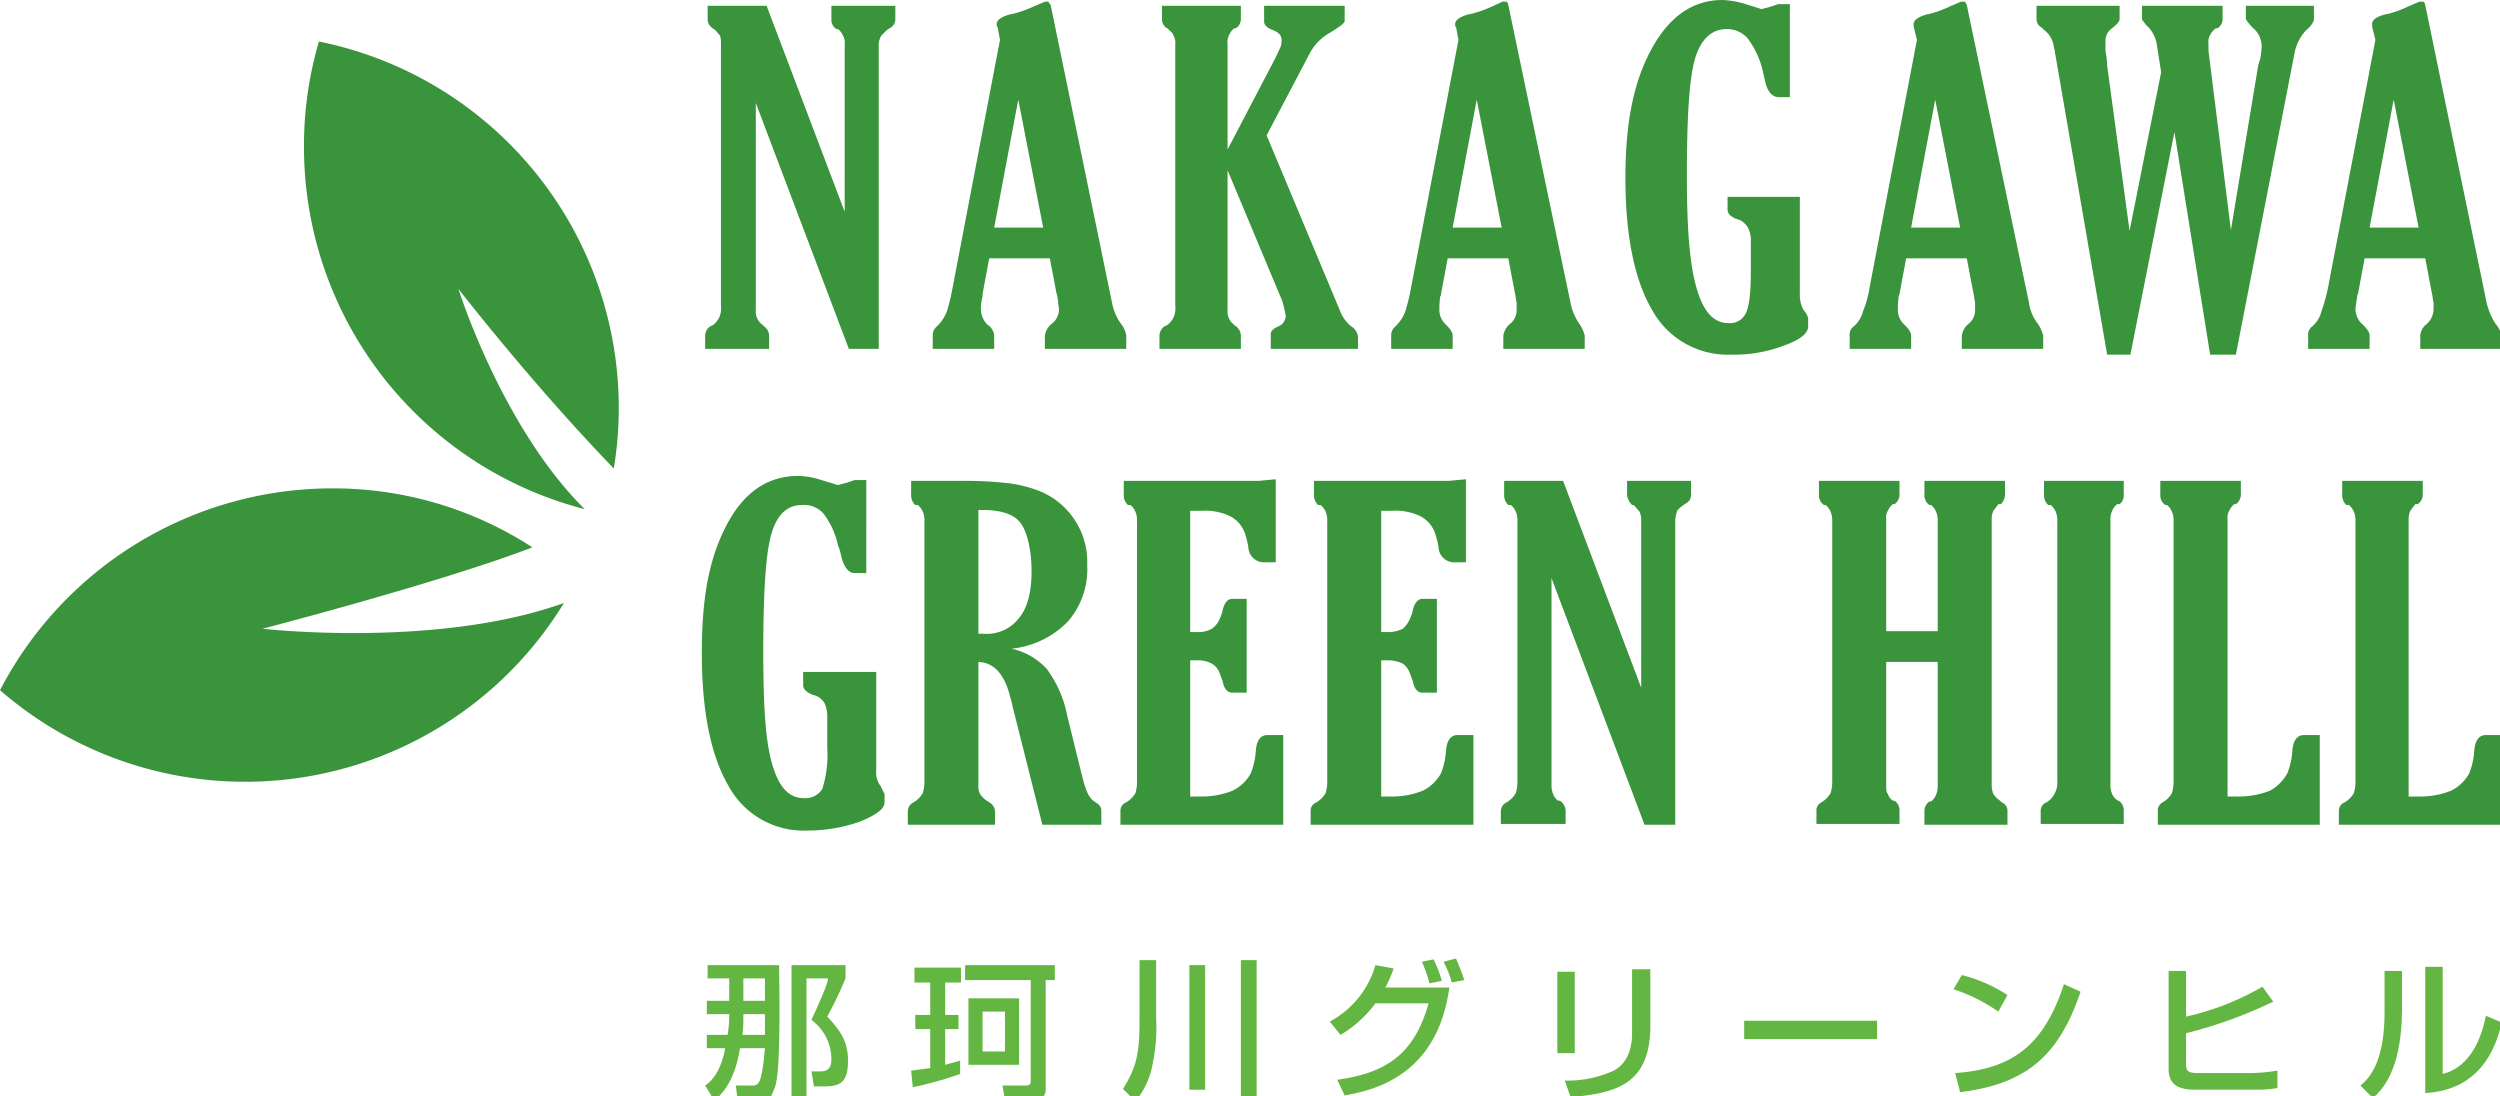 <svg xmlns="http://www.w3.org/2000/svg" viewBox="0 0 301 132"><title>logo_green</title><path d="M91,12.4V37.3a2,2,0,0,0,.2,1.1,1.9,1.9,0,0,0,.6.7l.2.2a1.4,1.4,0,0,1,.6,1.1V42H84.9V40.4a1.4,1.4,0,0,1,.6-1.1l.4-.2a2.8,2.8,0,0,0,.7-.9,2.6,2.6,0,0,0,.2-1.4V5.4a3.4,3.4,0,0,0-.1-1.1l-.6-.7-.3-.2a1.3,1.3,0,0,1-.6-1.1V.7h7.1l9.4,24.8V5.4a1.8,1.8,0,0,0-.2-1.1,2.1,2.1,0,0,0-.6-.8h-.2a1.3,1.3,0,0,1-.6-1.1V.7h7.7V2.3a1.2,1.2,0,0,1-.7,1.1l-.3.2-.7.7a2.3,2.3,0,0,0-.3,1.3V42h-3.6Z" style="fill:#39943b"/><path d="M119.1,31.1l-.8,4.3v.3a5.8,5.8,0,0,0-.2,1.5,2.7,2.7,0,0,0,.8,1.9,1.7,1.7,0,0,1,.8,1.3V42h-7.4V40.4a1.4,1.4,0,0,1,.5-1.1l.2-.2a4.9,4.9,0,0,0,1-1.6,24.9,24.9,0,0,0,.7-2.9l5.7-29.8-.3-1.6a.1.1,0,0,1-.1-.1V2.9c0-.5.6-.9,1.7-1.2h.1a13.4,13.4,0,0,0,2.6-.9l1.4-.6h.4l.3.4,7.4,35.9a6.4,6.4,0,0,0,1,2.4,3.1,3.1,0,0,1,.7,1.5V42h-9.8V40.4a2.3,2.3,0,0,1,.8-1.4,2.2,2.2,0,0,0,.9-1.7c0-.3-.1-.6-.1-.9a4.3,4.3,0,0,0-.2-1.1l-.8-4.2Zm.6-3.7h5.9l-3-15.4Z" style="fill:#39943b"/><path d="M149.4.7V2.3a1.3,1.3,0,0,1-.6,1.1h-.2a2.1,2.1,0,0,0-.6.8,1.8,1.8,0,0,0-.2,1.1V18l5.8-11.1.6-1.3a2.5,2.5,0,0,0,.1-.8c0-.5-.3-.9-1.1-1.2s-1-.7-1-1V.7h9.7V2.5c0,.3-.6.7-1.7,1.4a6.2,6.2,0,0,0-2.6,2.7l-5.1,9.7,9,21.5a4.4,4.4,0,0,0,1.2,1.5,1.7,1.7,0,0,1,.8,1.2V42H153V40.2q0-.5.9-.9a1.4,1.4,0,0,0,.9-1.2,5.8,5.8,0,0,0-.2-1,5,5,0,0,0-.4-1.3l-6.4-15.3V37.3a2,2,0,0,0,.2,1.1,1.9,1.9,0,0,0,.6.7.1.1,0,0,0,.1.1,1.5,1.5,0,0,1,.7,1.2V42h-9.8V40.4a1.4,1.4,0,0,1,.6-1.1l.4-.2a2.8,2.8,0,0,0,.7-.9,2.6,2.6,0,0,0,.2-1.4V5.4a1.8,1.8,0,0,0-.2-1.1,1.3,1.3,0,0,0-.6-.7.2.2,0,0,0-.2-.2,1.3,1.3,0,0,1-.6-1.1V.7Z" style="fill:#39943b"/><path d="M174.3,31.1l-.8,4.3a.4.4,0,0,1-.1.3,11.4,11.4,0,0,0-.1,1.5,2.4,2.4,0,0,0,.8,1.9c.5.5.8.9.8,1.3V42h-7.4V40.4a1.4,1.4,0,0,1,.5-1.1l.2-.2a4.9,4.9,0,0,0,1-1.6,24.9,24.9,0,0,0,.7-2.9l5.7-29.8-.3-1.6c-.1,0-.1,0-.1-.1V2.9c0-.5.6-.9,1.7-1.2h.1a13.4,13.4,0,0,0,2.6-.9l1.3-.6h.5a.8.8,0,0,1,.2.4l7.5,35.9a6.4,6.4,0,0,0,1,2.4,4.5,4.5,0,0,1,.7,1.5V42H181V40.4a2.3,2.3,0,0,1,.8-1.4,2.1,2.1,0,0,0,.8-1.7v-.9c-.1-.4-.1-.7-.2-1.1l-.8-4.2Zm.6-3.7h5.9l-3-15.4Z" style="fill:#39943b"/><path d="M210.8,29.1a3.5,3.5,0,0,0-.3-1.6,2.4,2.4,0,0,0-1-1l-.6-.2c-.6-.3-.9-.6-.9-1.1V23.7h8.7V35.5a3.6,3.6,0,0,0,.5,1.9,2,2,0,0,1,.5.9v1c0,.8-.9,1.6-2.9,2.3a16.9,16.9,0,0,1-6.4,1.1,10.4,10.4,0,0,1-9.5-5.4c-2.1-3.6-3.2-8.9-3.2-15.9s1.1-11.8,3.2-15.6S203.8,0,207.4,0a11.1,11.1,0,0,1,2.8.5l1.9.6,1.1-.3.9-.3h1.4V11.7h-1.3c-.8,0-1.4-.6-1.7-2l-.3-1.3a10.3,10.3,0,0,0-1.8-3.8,3.3,3.3,0,0,0-2.5-1.1c-1.8,0-3.1,1.2-3.8,3.5s-1,7-1,14.1.4,11,1.2,13.7,2,4.1,3.8,4.1a2.1,2.1,0,0,0,2.1-1.2c.4-.8.6-2.4.6-5Z" style="fill:#39943b"/><path d="M229.5,31.1l-.8,4.3c0,.1-.1.2-.1.3a11.4,11.4,0,0,0-.1,1.5,2.4,2.4,0,0,0,.8,1.9c.5.5.8.9.8,1.3V42h-7.4V40.4a1.2,1.2,0,0,1,.5-1.1l.2-.2a3.5,3.5,0,0,0,.9-1.6,13,13,0,0,0,.8-2.9l5.7-29.8-.4-1.6h0V2.9c0-.5.6-.9,1.7-1.2h.1a12.5,12.5,0,0,0,2.5-.9l1.4-.6h.5l.2.4,7.5,35.9a5.1,5.1,0,0,0,1,2.4,4.5,4.5,0,0,1,.7,1.5V42h-9.8V40.4A2.3,2.3,0,0,1,237,39a2.1,2.1,0,0,0,.8-1.7v-.9c-.1-.4-.1-.7-.2-1.1l-.8-4.2Zm.6-3.7H236L233,12Z" style="fill:#39943b"/><path d="M259.7,5.5a4.1,4.1,0,0,0-1-2.2,3.4,3.4,0,0,1-.8-1V.7h9.7V2.3a1.3,1.3,0,0,1-.6,1.1h-.2a2.3,2.3,0,0,0-.7.8,1.6,1.6,0,0,0-.2,1v.9l2.7,21.6,3.3-19.9c.1-.2.1-.4.2-.6s.2-1.4.2-1.5a2.9,2.9,0,0,0-1-2.3q-.9-.9-.9-1.2V.7h8.2V2.3c0,.3-.3.8-1,1.4a5.5,5.5,0,0,0-1.3,2.5l-7.1,36.5h-3.1l-4.3-26.8-5.3,26.8h-2.8L247.4,6.2a.8.8,0,0,0-.1-.4,3,3,0,0,0-1.2-2.2l-.3-.3a1.1,1.1,0,0,1-.6-1V.7h10V2.3c0,.3-.3.6-.9,1.1a1.8,1.8,0,0,0-.8,1.6V6.2a8.8,8.8,0,0,1,.2,1.7l2.7,19.9,3.8-19.1Z" style="fill:#39943b"/><path d="M284.7,31.1l-.8,4.3a.4.4,0,0,0-.1.3c-.1.8-.2,1.3-.2,1.5a2.5,2.5,0,0,0,.9,1.9c.5.5.8.9.8,1.3V42h-7.4V40.4a1.2,1.2,0,0,1,.5-1.1l.2-.2a3.5,3.5,0,0,0,.9-1.6,22.4,22.4,0,0,0,.8-2.9L286,4.8l-.4-1.6h0V2.9c0-.5.5-.9,1.7-1.2h.1a12.5,12.5,0,0,0,2.5-.9l1.4-.6h.5a.8.8,0,0,1,.2.4l7.4,35.9a8.7,8.7,0,0,0,1,2.4,3.6,3.6,0,0,1,.8,1.5V42h-9.8V40.4a1.9,1.9,0,0,1,.8-1.4,2.5,2.5,0,0,0,.8-1.7v-.9c-.1-.4-.1-.7-.2-1.1l-.8-4.2Zm.6-3.7h5.9l-3-15.4Z" style="fill:#39943b"/><path d="M99.6,86.4a4,4,0,0,0-.3-1.7,2.2,2.2,0,0,0-1-.9l-.6-.2c-.6-.3-1-.6-1-1.1V80.9h8.8V92.8a2.6,2.6,0,0,0,.5,1.8l.5,1v1c0,.8-1,1.5-2.9,2.3a19.1,19.1,0,0,1-6.4,1.1,10.3,10.3,0,0,1-9.5-5.4c-2.1-3.6-3.2-8.9-3.2-16s1-11.7,3.1-15.6,5-5.7,8.5-5.7a9.7,9.7,0,0,1,2.8.5l2,.6,1.1-.3.9-.3h1.4V69h-1.4c-.7,0-1.3-.7-1.6-2s-.3-1-.4-1.3a9.7,9.7,0,0,0-1.7-3.8,3.1,3.1,0,0,0-2.6-1.1c-1.8,0-3,1.1-3.7,3.4s-1,7.1-1,14.2.3,11,1.1,13.7,2,4,3.8,4A2.4,2.4,0,0,0,99,95a13.4,13.4,0,0,0,.6-5Z" style="fill:#39943b"/><path d="M115.4,57.9a46.7,46.7,0,0,1,6.2.3,16.2,16.2,0,0,1,3.5.9,9.2,9.2,0,0,1,5.8,8.9,9.6,9.6,0,0,1-2.3,6.8,11,11,0,0,1-6.8,3.3,8.2,8.2,0,0,1,4.2,2.4,13.8,13.8,0,0,1,2.5,5.7l1.8,7.3a14.5,14.5,0,0,0,.6,1.9,3.5,3.5,0,0,0,.6.9l.4.3c.5.3.7.6.7,1v1.7h-7.1L121.9,85a4.5,4.5,0,0,0-.2-.8q-1-4.4-3.9-4.5V94.5a2,2,0,0,0,.2,1.1,2.9,2.9,0,0,0,.8.8l.3.2a1.3,1.3,0,0,1,.7,1.1v1.6H109.3V97.7a1.2,1.2,0,0,1,.7-1.1l.3-.2a3.2,3.2,0,0,0,.8-.9,4.6,4.6,0,0,0,.2-1.4V62.6a2.5,2.5,0,0,0-.2-1,2.1,2.1,0,0,0-.6-.8h-.3a1.6,1.6,0,0,1-.5-1.1V57.9Zm2.4,3.5V76.3h.6a4.9,4.9,0,0,0,4.3-1.9c1-1.2,1.5-3.1,1.5-5.6s-.5-4.7-1.3-5.8-2.4-1.6-4.6-1.6Z" style="fill:#39943b"/><path d="M134.9,99.3V97.7a1.1,1.1,0,0,1,.7-1.1l.3-.2a3.2,3.2,0,0,0,.8-.9,4.6,4.6,0,0,0,.2-1.4V62.6a2.5,2.5,0,0,0-.2-1,2.1,2.1,0,0,0-.6-.8h-.3a1.6,1.6,0,0,1-.5-1.1V57.9h16.2l2.1-.2v10h-1.2a1.9,1.9,0,0,1-2.1-1.8,8.6,8.6,0,0,0-.3-1.3,3.7,3.7,0,0,0-1.8-2.4,6.8,6.8,0,0,0-3.5-.7h-1.4V76.1h1a3.1,3.1,0,0,0,1.6-.4,2.7,2.7,0,0,0,1-1.3,4.6,4.6,0,0,0,.3-.9c.2-.9.6-1.4,1.2-1.4h1.7V83.4h-1.7c-.6,0-1-.4-1.2-1.4l-.3-.8a2.2,2.2,0,0,0-1-1.3,3.4,3.4,0,0,0-1.6-.4h-1V95.9h1.4a9.8,9.8,0,0,0,3.7-.7,5,5,0,0,0,2.2-2.1,9,9,0,0,0,.6-2.7c.1-1.3.6-1.9,1.4-1.9h1.9V99.3Z" style="fill:#39943b"/><path d="M157.8,99.3V97.7a1.1,1.1,0,0,1,.7-1.1l.3-.2a3.2,3.2,0,0,0,.8-.9,4.6,4.6,0,0,0,.2-1.4V62.6a2.5,2.5,0,0,0-.2-1,2.1,2.1,0,0,0-.6-.8h-.3a1.6,1.6,0,0,1-.5-1.1V57.9h16.2l2.1-.2v10h-1.2a1.9,1.9,0,0,1-2.1-1.8,8.6,8.6,0,0,0-.3-1.3,3.7,3.7,0,0,0-1.8-2.4,6.8,6.8,0,0,0-3.5-.7h-1.3V76.1h.9a3.9,3.9,0,0,0,1.7-.4,3.3,3.3,0,0,0,.9-1.3,4.6,4.6,0,0,0,.3-.9c.2-.9.6-1.4,1.2-1.4H173V83.4h-1.7c-.6,0-1-.4-1.2-1.4l-.3-.8a2.5,2.5,0,0,0-.9-1.3,4.3,4.3,0,0,0-1.7-.4h-.9V95.9h1.3a9.8,9.8,0,0,0,3.7-.7,5,5,0,0,0,2.2-2.1,9,9,0,0,0,.6-2.7c.1-1.3.6-1.9,1.4-1.9h1.9V99.3Z" style="fill:#39943b"/><path d="M186.8,69.6V94.5a2.7,2.7,0,0,0,.2,1.1,1.6,1.6,0,0,0,.6.8h.2a1.5,1.5,0,0,1,.7,1.2v1.6h-7.8V97.7a1.2,1.2,0,0,1,.7-1.1l.3-.2a3.2,3.2,0,0,0,.8-.9,4.6,4.6,0,0,0,.2-1.4V62.6a2.5,2.5,0,0,0-.2-1,2.1,2.1,0,0,0-.6-.8h-.3a1.6,1.6,0,0,1-.5-1.1V57.9h7.1l9.4,24.9V62.6a2.5,2.5,0,0,0-.2-1l-.7-.8h-.2a2.4,2.4,0,0,1-.6-1.1V57.9h7.7v1.7a1.1,1.1,0,0,1-.6,1l-.3.2c-.4.3-.7.5-.8.8a3.9,3.9,0,0,0-.2,1.3V99.3H198Z" style="fill:#39943b"/><path d="M227.1,76h6.2V62.6a2.5,2.5,0,0,0-.2-1,2.1,2.1,0,0,0-.6-.8h-.2a1.4,1.4,0,0,1-.6-1.1V57.9h9.7v1.7a1.6,1.6,0,0,1-.5,1.1h-.3l-.6.8a2.5,2.5,0,0,0-.2,1V94.5a3.1,3.1,0,0,0,.2,1.1,3,3,0,0,0,.8.8l.2.2a1.1,1.1,0,0,1,.7,1.1v1.6h-10V97.7a1.4,1.4,0,0,1,.6-1.2h.2a2.1,2.1,0,0,0,.6-.8,2.7,2.7,0,0,0,.2-1.1V79.7h-6.2V94.5c0,.5,0,.9.2,1.1a1.6,1.6,0,0,0,.6.8h.2a1.4,1.4,0,0,1,.6,1.2v1.6h-10V97.7a1.1,1.1,0,0,1,.6-1.1l.3-.2a3.2,3.2,0,0,0,.8-.9,4.6,4.6,0,0,0,.2-1.4V62.6a2.5,2.5,0,0,0-.2-1,2.1,2.1,0,0,0-.6-.8h-.2a1.4,1.4,0,0,1-.6-1.1V57.9h9.7v1.7a1.4,1.4,0,0,1-.6,1.1h-.2a2.1,2.1,0,0,0-.6.8,1.5,1.5,0,0,0-.2,1V76Z" style="fill:#39943b"/><path d="M254.1,93.7v.8a2.7,2.7,0,0,0,.2,1.1,1.8,1.8,0,0,0,.7.8h.1a1.4,1.4,0,0,1,.6,1.2v1.6h-10V97.7a1.1,1.1,0,0,1,.7-1.1l.3-.2a2.8,2.8,0,0,0,.7-.9,2.6,2.6,0,0,0,.3-1.4V62.6a2.5,2.5,0,0,0-.2-1,2.1,2.1,0,0,0-.6-.8h-.3a1.6,1.6,0,0,1-.5-1.1V57.9h9.6v1.7a1.3,1.3,0,0,1-.5,1.1h-.3a2.1,2.1,0,0,0-.6.8,2.5,2.5,0,0,0-.2,1V93.7Z" style="fill:#39943b"/><path d="M261.7,63.5v-.9a2.5,2.5,0,0,0-.2-1,2.1,2.1,0,0,0-.6-.8h-.2a1.4,1.4,0,0,1-.6-1.1V57.9h9.7v1.7a1.4,1.4,0,0,1-.6,1.1H269a2.1,2.1,0,0,0-.6.8,1.5,1.5,0,0,0-.2,1V95.9h1.4a10.2,10.2,0,0,0,3.7-.7,5.3,5.3,0,0,0,2.1-2.1,9,9,0,0,0,.6-2.7c.1-1.3.6-1.9,1.4-1.9h1.9V99.3H259.8V97.7a1.1,1.1,0,0,1,.6-1.1l.3-.2a3.2,3.2,0,0,0,.8-.9,4.6,4.6,0,0,0,.2-1.4V63.5Z" style="fill:#39943b"/><path d="M283.6,63.5v-.9a2.5,2.5,0,0,0-.2-1,2.1,2.1,0,0,0-.6-.8h-.3a1.6,1.6,0,0,1-.5-1.1V57.9h9.7v1.7a1.4,1.4,0,0,1-.6,1.1h-.3l-.6.8a2.5,2.5,0,0,0-.2,1V95.9h1.4a9.8,9.8,0,0,0,3.7-.7,5,5,0,0,0,2.2-2.1,9,9,0,0,0,.6-2.7c.1-1.3.6-1.9,1.4-1.9h1.9V99.3H281.6V97.7a1.1,1.1,0,0,1,.7-1.1l.3-.2a3.2,3.2,0,0,0,.8-.9,4.6,4.6,0,0,0,.2-1.4V63.5Z" style="fill:#39943b"/><path d="M263.2,116.9v5.5a32.4,32.4,0,0,0,9.2-3.6l1.3,1.8a54.7,54.7,0,0,1-10.5,3.8V128c0,1,.2,1.2,1.6,1.2h5.9a20.7,20.7,0,0,0,3.5-.3V131a13.6,13.6,0,0,1-2.4.2h-7.4c-1.5,0-3.3-.2-3.3-2.5V116.9Z" style="fill:#64b642"/><path d="M87.8,120.5v-2.7H85.2v-1.6h8.6c.1,6.3.1,13.2-.5,14.7s-.5,1.6-2.4,1.6H88.8l-.2-1.8h2a.8.8,0,0,0,.7-.3c.5-.6.7-3.2.8-4.2h-3c-.2,1.1-.7,4.4-3.1,6.3l-1.1-1.8c1.7-1.1,2.3-3.7,2.4-4.5H85.1v-1.6h2.5a13.6,13.6,0,0,0,.2-2.1v-.4H85.1v-1.6Zm4.3,4.1v-2.5H89.5v.5a17.2,17.2,0,0,1-.1,2Zm0-4.1v-2.7H89.5v2.7Zm3.2-4.3h6.5v1.6a46.9,46.9,0,0,1-2.2,4.6c1.7,1.8,2.5,3.1,2.5,5.3s-.6,3.1-2.7,3.1H98l-.3-1.8h1c.9,0,1.4-.3,1.4-1.5a5.9,5.9,0,0,0-2.4-4.7c1.5-3.3,1.9-4.3,2-5H97.1v14.7H95.3Z" style="fill:#64b642"/><path d="M109.7,128.9l2.3-.3v-4.7h-1.8v-1.7H112v-3.9h-1.9v-1.8h5.6v1.8h-1.9v3.9h1.6v1.7h-1.6v4.3l1.8-.5v1.6a42.1,42.1,0,0,1-5.7,1.6Zm6.5-12.7H127V118h-1.1v13.1a1.3,1.3,0,0,1-1.4,1.4H121l-.3-1.8h2.8c.5,0,.6-.2.6-.5V118h-7.9Zm.4,4h6.1v8h-6.1Zm1.7,1.6v4.8H121v-4.8Z" style="fill:#64b642"/><path d="M137.2,115.6h2v7a21.6,21.6,0,0,1-.4,5.4,9.7,9.7,0,0,1-2.1,4.6l-1.5-1.5c1.8-2.8,2-4.7,2-8.5Zm6,.6h1.9v15h-1.9Zm6.2-.6h1.9v17h-1.9Z" style="fill:#64b642"/><path d="M160.1,123a11.2,11.2,0,0,0,5.5-6.8l2.2.4a17.8,17.8,0,0,1-1,2.3h7.7c-1.5,11-9.6,12.4-12.6,13L161,130c5.9-.8,9.3-3.1,11-9.2h-6.4a14.3,14.3,0,0,1-4.2,3.8Zm12-4.6a15.2,15.2,0,0,0-.9-2.6l1.4-.3a15.3,15.3,0,0,1,1,2.6Zm2.7-.1a12,12,0,0,0-1-2.5l1.5-.4c.3.7.6,1.4,1,2.6Z" style="fill:#64b642"/><path d="M189.6,126.8h-2.1V117h2.1Zm9.1-3.3c0,7.2-4.3,8.1-9.6,8.6l-.7-2a13.3,13.3,0,0,0,5.9-1.2c2.1-1.1,2.2-3.7,2.2-4.4v-7.8h2.2Z" style="fill:#64b642"/><path d="M226,122.9v2.2H210v-2.2Z" style="fill:#64b642"/><path d="M240.6,121.8a21,21,0,0,0-5.4-2.7l1-1.7a18.2,18.2,0,0,1,5.5,2.4Zm-5.2,7.4c6.7-.5,10.6-3.1,13.1-10.7l2,.9c-2.6,7.7-6.5,11.1-14.5,12.1Z" style="fill:#64b642"/><path d="M289.2,121.5c0,7.6-2.6,9.9-3.5,10.7l-1.5-1.5c.8-.7,2.9-2.4,2.9-8.8v-5h2.1Zm4.9,7.8c4.1-1,5-6.1,5.2-7l1.9.8c-1.7,7.9-7.4,8.4-9.2,8.5V116.4h2.1Z" style="fill:#64b642"/><path d="M31.6,75.7s21.6-5.6,32.5-9.8A44,44,0,0,0,40,58.8,45.1,45.1,0,0,0,0,83.1,45,45,0,0,0,67.9,72.6C52.6,78.1,31.6,75.7,31.6,75.7Z" style="fill:#39943b"/><path d="M55.2,34.8c8.2,10.4,15.2,18,18.7,21.6a44,44,0,0,0,.6-7.3A45,45,0,0,0,38.4,5a44.3,44.3,0,0,0-1.8,12.7A45,45,0,0,0,70.4,61.3C60.4,51.4,55.2,34.8,55.2,34.8Z" style="fill:#39943b"/></svg>